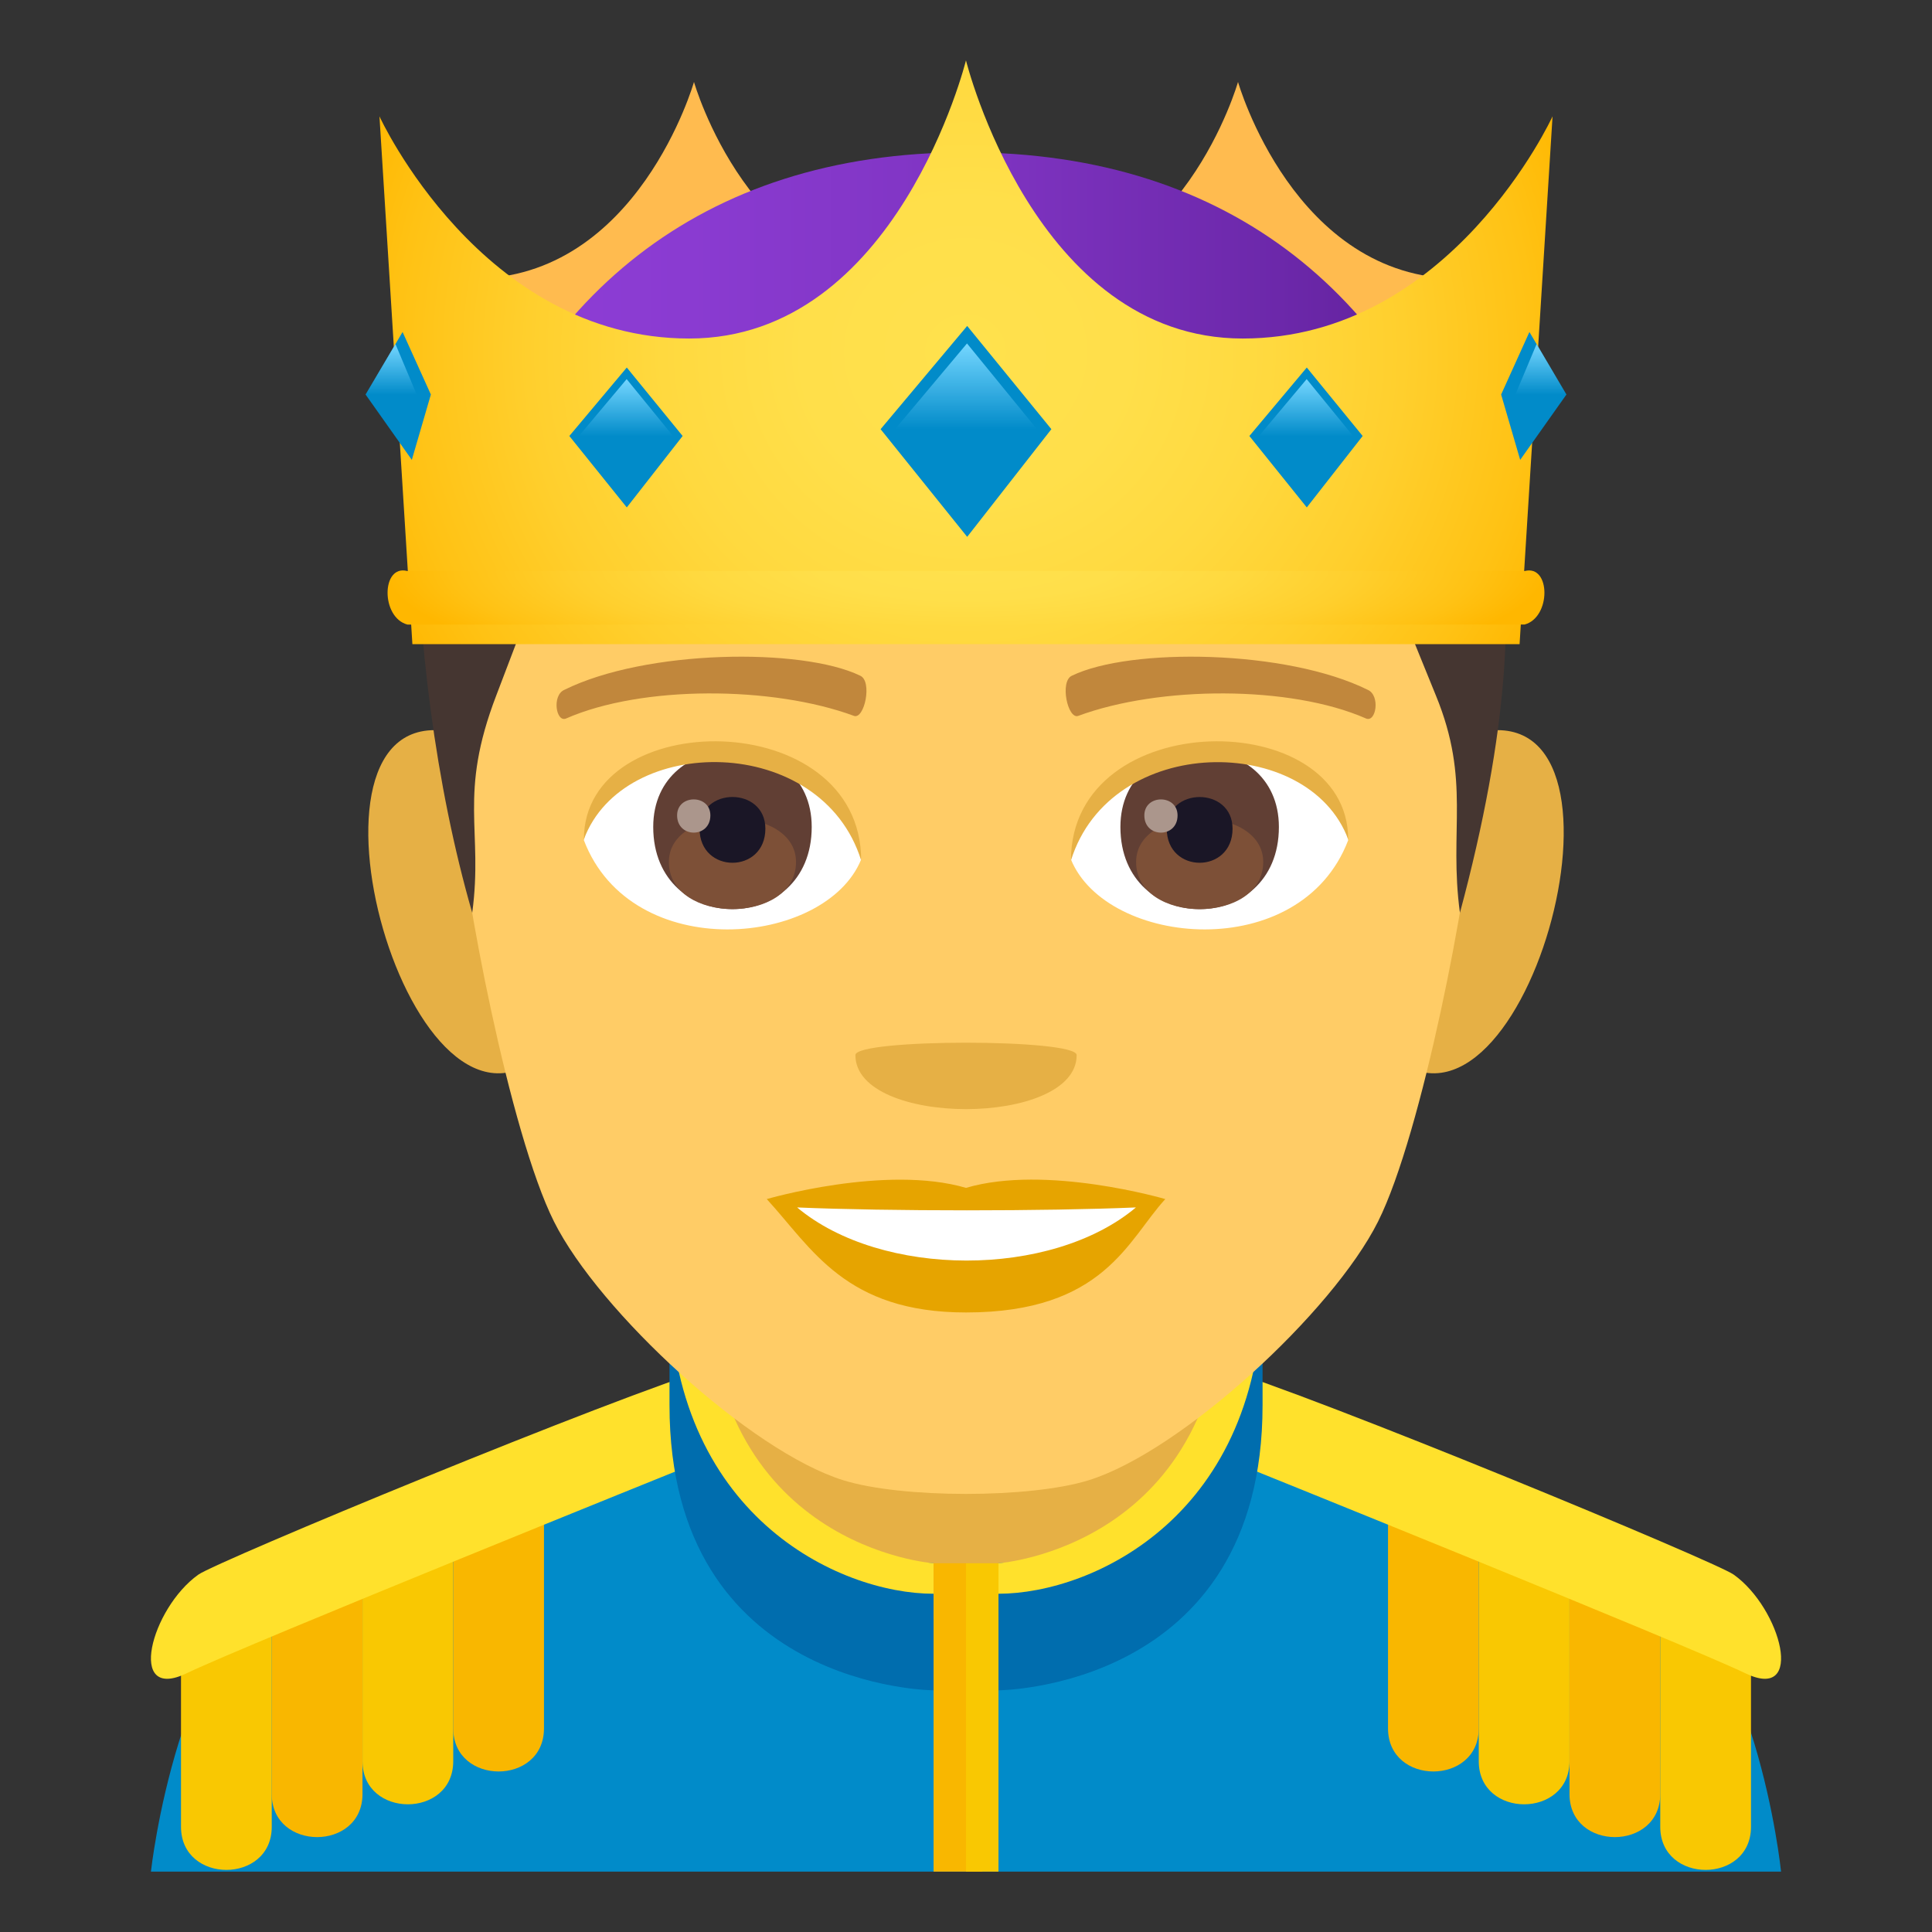 <svg xmlns="http://www.w3.org/2000/svg" width="64" height="64" viewBox="0 0 64 64"><rect x="0" y="0" width="64" height="64" fill="#333333" stroke="none"/><path fill="#FFBB4F" d="M41.011 2.715c0-.002-1.856 6.516-7.321 6.516 5.273 3.666 9.367 3.666 14.641 0-5.466-.001-7.32-6.518-7.32-6.516zM22.989 2.715c0-.002-1.854 6.516-7.32 6.516 5.272 3.666 9.368 3.666 14.642 0-5.465-.001-7.322-6.518-7.322-6.516z"/><path fill="#018BC9" d="M9.789 51.781c2.699-1.51 13.906-5.49 13.906-5.49h16.699s11.197 3.975 13.881 5.484C58.18 53.969 59 62 59 62H5s.871-8.035 4.789-10.219z"/><path fill="#F9C802" d="M5.996 53.021h3.006v7.494c0 1.904-3.006 1.904-3.006 0v-7.494z"/><path fill="#F9B700" d="M9.002 51.934h3.006v7.496c0 1.902-3.006 1.902-3.006 0v-7.496z"/><path fill="#F9C802" d="M12.008 50.848h3.006v7.494c0 1.904-3.006 1.904-3.006 0v-7.494z"/><path fill="#F9B700" d="M15.014 49.76h3.006v7.496c0 1.902-3.006 1.902-3.006 0V49.76z"/><path fill="#FFE12C" d="M23.777 45.244l-1.006 3.34S8.207 54.457 6.185 55.428c-2.002.969-1.189-2.145.385-3.266.588-.428 13.721-5.873 17.207-6.918z"/><path fill="#F9C802" d="M58.004 53.021h-3.006v7.494c0 1.904 3.006 1.904 3.006 0v-7.494z"/><path fill="#F9B700" d="M54.998 51.934h-3.006v7.496c0 1.902 3.006 1.902 3.006 0v-7.496z"/><path fill="#F9C802" d="M51.992 50.848h-3.006v7.494c0 1.904 3.006 1.904 3.006 0v-7.494z"/><path fill="#F9B700" d="M48.986 49.76H45.98v7.496c0 1.902 3.006 1.902 3.006 0V49.76z"/><path fill="#FFE12C" d="M40.223 45.244l1.008 3.34s14.564 5.873 16.584 6.844c2.002.969 1.191-2.145-.383-3.266-.59-.428-13.723-5.873-17.209-6.918z"/><path fill="#E6B045" d="M23.188 50.146l7.738 3.479h2.146s8.068-1.277 8.068-10.322H23.188v6.843z"/><path fill="#006DAE" d="M22.178 46.547V42.5c0-.307 1.242-.287 1.242-.287-.771 9.484 7.506 9.572 7.506 9.572v4.209s-8.748-.031-8.748-9.447z"/><path fill="#FFE12C" d="M22.178 42.5c0-.307 1.242-.287 1.242-.287 0 9.047 7.506 9.572 7.506 9.572v1.01c-3.145 0-8.748-2.607-8.748-10.295z"/><path fill="#006DAE" d="M41.824 46.547V42.5c0-.307-1.242-.287-1.242-.287.746 9.375-7.51 9.572-7.51 9.572v4.209s8.752-.031 8.752-9.447z"/><path fill="#FFE12C" d="M41.824 42.5c0-.307-1.242-.287-1.242-.287 0 9.047-7.51 9.572-7.51 9.572v1.01c3.147 0 8.752-2.607 8.752-10.295z"/><path fill="#F9B700" d="M32 51.785h-1.074V62h1.613z"/><path fill="#F9C802" d="M32 51.785h1.076V62H32z"/><path fill="#E6B045" d="M14.9 24.235c-5.717-1.03-1.252 14.96 3.225 10.548 2.072-2.043-.551-10.063-3.225-10.548zM49.1 24.235c-2.674.484-5.299 8.505-3.223 10.548 4.478 4.412 8.939-11.578 3.223-10.548z"/><path fill="#FC6" d="M32 5.488c-11.822 0-17.52 8.945-16.805 21.383.143 2.504 1.691 10.666 3.156 13.594 1.5 2.996 6.512 7.615 9.584 8.57 1.941.604 6.188.604 8.129 0 3.072-.955 8.086-5.574 9.586-8.57 1.465-2.928 3.014-11.09 3.158-13.594C49.521 14.434 43.826 5.488 32 5.488z"/><path fill="#E6A400" d="M32 39.35c-2.66-.781-6.6.371-6.6.371 1.5 1.635 2.602 3.756 6.6 3.756 4.582 0 5.361-2.408 6.602-3.756 0 0-3.946-1.157-6.602-.371z"/><path fill="#FFF" d="M26.406 39.998c2.789 2.338 8.42 2.354 11.223 0-2.973.127-8.231.129-11.223 0z"/><path fill="#E6B045" d="M35.666 34.951c0 2.387-7.33 2.387-7.33 0 0-.547 7.33-.547 7.33 0z"/><path fill="#453631" d="M13.807 16.797c-.006 4.211.617 9.221 1.836 13.441.371-2.75-.475-3.887.797-7.201 1.479-3.85 2.015-5.569 2.949-6.24h-5.582zM44.308 16.797c1.099.561 1.599 2.205 3.257 6.24 1.168 2.844.424 4.451.797 7.201 1.614-6.009 1.854-10.386 1.15-13.441h-5.204z"/><path fill="#FFF" d="M44.66 27.834c-1.578 4.137-8.006 3.529-9.184.635.893-4.65 8.317-5.047 9.184-.635zM19.342 27.834c1.58 4.137 8.01 3.529 9.186.635-.893-4.652-8.315-5.049-9.186-.635z"/><path fill="#C1873C" d="M45.316 22.855c-2.703-1.342-7.879-1.407-9.807-.472-.412.182-.141 1.454.207 1.332 2.688-.995 7.021-1.019 9.535.086.335.142.476-.758.065-.946zM18.688 22.855c2.705-1.342 7.877-1.407 9.807-.472.412.182.141 1.454-.205 1.332-2.691-.995-7.021-1.019-9.537.086-.335.142-.474-.758-.065-.946z"/><path fill="#613F34" d="M37.115 27.395c0 3.629 5.25 3.629 5.25 0 0-3.371-5.25-3.371-5.25 0z"/><path fill="#7D5037" d="M37.635 28.555c0 2.082 4.211 2.082 4.211 0 0-1.932-4.211-1.932-4.211 0z"/><path fill="#1A1626" d="M38.65 27.451c0 1.506 2.18 1.506 2.18 0 0-1.398-2.18-1.398-2.18 0z"/><path fill="#AB968C" d="M37.908 27.012c0 .76 1.1.76 1.1 0 0-.707-1.1-.707-1.1 0z"/><path fill="#613F34" d="M21.639 27.393c0 3.631 5.25 3.631 5.25 0 0-3.37-5.25-3.37-5.25 0z"/><path fill="#7D5037" d="M22.158 28.555c0 2.08 4.211 2.08 4.211 0 0-1.932-4.211-1.932-4.211 0z"/><path fill="#1A1626" d="M23.174 27.451c0 1.506 2.18 1.506 2.18 0 0-1.4-2.18-1.4-2.18 0z"/><path fill="#AB968C" d="M22.43 27.01c0 .762 1.102.762 1.102 0-.001-.705-1.102-.705-1.102 0z"/><path fill="#E6B045" d="M44.66 27.803c0-4.44-9.184-4.44-9.184.703 1.311-4.22 7.874-4.22 9.184-.703zM19.342 27.803c0-4.44 9.186-4.44 9.186.703-1.311-4.223-7.874-4.223-9.186-.703z"/><linearGradient id="1f934-a" gradientUnits="userSpaceOnUse" x1="15.135" y1="11.339" x2="48.866" y2="11.339"><stop offset="0" stop-color="#8e3ed6"/><stop offset=".229" stop-color="#8a3bd1"/><stop offset=".506" stop-color="#7f34c2"/><stop offset=".807" stop-color="#6c28aa"/><stop offset="1" stop-color="#5d1e96"/></linearGradient><path fill="url(#1f934-a)" d="M48.866 17.631c-2.371-7.695-8.02-12.584-16.867-12.584-8.843 0-14.494 4.889-16.864 12.584h33.731z"/><radialGradient id="1f934-b" cx="39.179" cy="146.754" r="21.264" gradientTransform="matrix(1.008 0 0 .947 -7.508 -127.315)" gradientUnits="userSpaceOnUse"><stop offset="0" stop-color="#ffe14d"/><stop offset=".25" stop-color="#ffdf4a"/><stop offset=".469" stop-color="#ffd93f"/><stop offset=".677" stop-color="#ffcf2d"/><stop offset=".876" stop-color="#ffc214"/><stop offset="1" stop-color="#ffb700"/></radialGradient><path fill="url(#1f934-b)" d="M51.43 3.854s-3.369 7.36-10.263 7.36C34.275 11.214 31.999 2 31.999 2s-2.276 9.214-9.169 9.214c-6.894 0-10.26-7.36-10.26-7.36l1.091 17.485h36.677L51.43 3.854z"/><path fill="#018BC9" d="M32.039 10.797l-2.868 3.42 2.868 3.567 2.789-3.567z"/><linearGradient id="1f934-c" gradientUnits="userSpaceOnUse" x1="32.001" y1="14.229" x2="32.001" y2="11.377"><stop offset="0" stop-color="#75d6ff" stop-opacity="0"/><stop offset="1" stop-color="#75d6ff"/></linearGradient><path fill="url(#1f934-c)" d="M32.033 11.377l-2.393 2.852h4.72z"/><path fill="#018BC9" d="M20.763 12.175l-1.903 2.268 1.903 2.366 1.85-2.366z"/><linearGradient id="1f934-d" gradientUnits="userSpaceOnUse" x1="20.736" y1="14.451" x2="20.736" y2="12.559"><stop offset="0" stop-color="#75d6ff" stop-opacity="0"/><stop offset="1" stop-color="#75d6ff"/></linearGradient><path fill="url(#1f934-d)" d="M20.759 12.559l-1.588 1.892h3.13z"/><path fill="#018BC9" d="M43.289 12.175l-1.902 2.268 1.902 2.366 1.851-2.366z"/><linearGradient id="1f934-e" gradientUnits="userSpaceOnUse" x1="43.264" y1="14.451" x2="43.264" y2="12.559"><stop offset="0" stop-color="#75d6ff" stop-opacity="0"/><stop offset="1" stop-color="#75d6ff"/></linearGradient><path fill="url(#1f934-e)" d="M43.285 12.559l-1.586 1.892h3.13z"/><path fill="#018BC9" d="M50.664 10.998l-.937 2.071.631 2.165 1.532-2.165z"/><linearGradient id="1f934-f" gradientUnits="userSpaceOnUse" x1="51.043" y1="13.078" x2="51.043" y2="11.398"><stop offset="0" stop-color="#75d6ff" stop-opacity="0"/><stop offset="1" stop-color="#75d6ff"/></linearGradient><path fill="url(#1f934-f)" d="M50.902 11.397l-.707 1.681 1.695-.009z"/><path fill="#018BC9" d="M13.336 10.998l.937 2.071-.631 2.165-1.532-2.165z"/><linearGradient id="1f934-g" gradientUnits="userSpaceOnUse" x1="396.397" y1="13.078" x2="396.397" y2="11.398" gradientTransform="matrix(-1 0 0 1 409.356 0)"><stop offset="0" stop-color="#75d6ff" stop-opacity="0"/><stop offset="1" stop-color="#75d6ff"/></linearGradient><path fill="url(#1f934-g)" d="M13.1 11.397l.707 1.681-1.697-.009z"/><radialGradient id="1f934-h" cx="39.179" cy="155.296" r="19.126" gradientTransform="matrix(1.008 0 0 .23 -7.508 -16.95)" gradientUnits="userSpaceOnUse"><stop offset="0" stop-color="#ffe14d"/><stop offset=".25" stop-color="#ffdf4a"/><stop offset=".469" stop-color="#ffd93f"/><stop offset=".677" stop-color="#ffcf2d"/><stop offset=".876" stop-color="#ffc214"/><stop offset="1" stop-color="#ffb700"/></radialGradient><path fill="url(#1f934-h)" d="M50.502 20.689l-37.004.001c-.888-.234-.867-1.995-.009-1.775H50.51c.86-.219.879 1.539-.008 1.774z"/></svg>